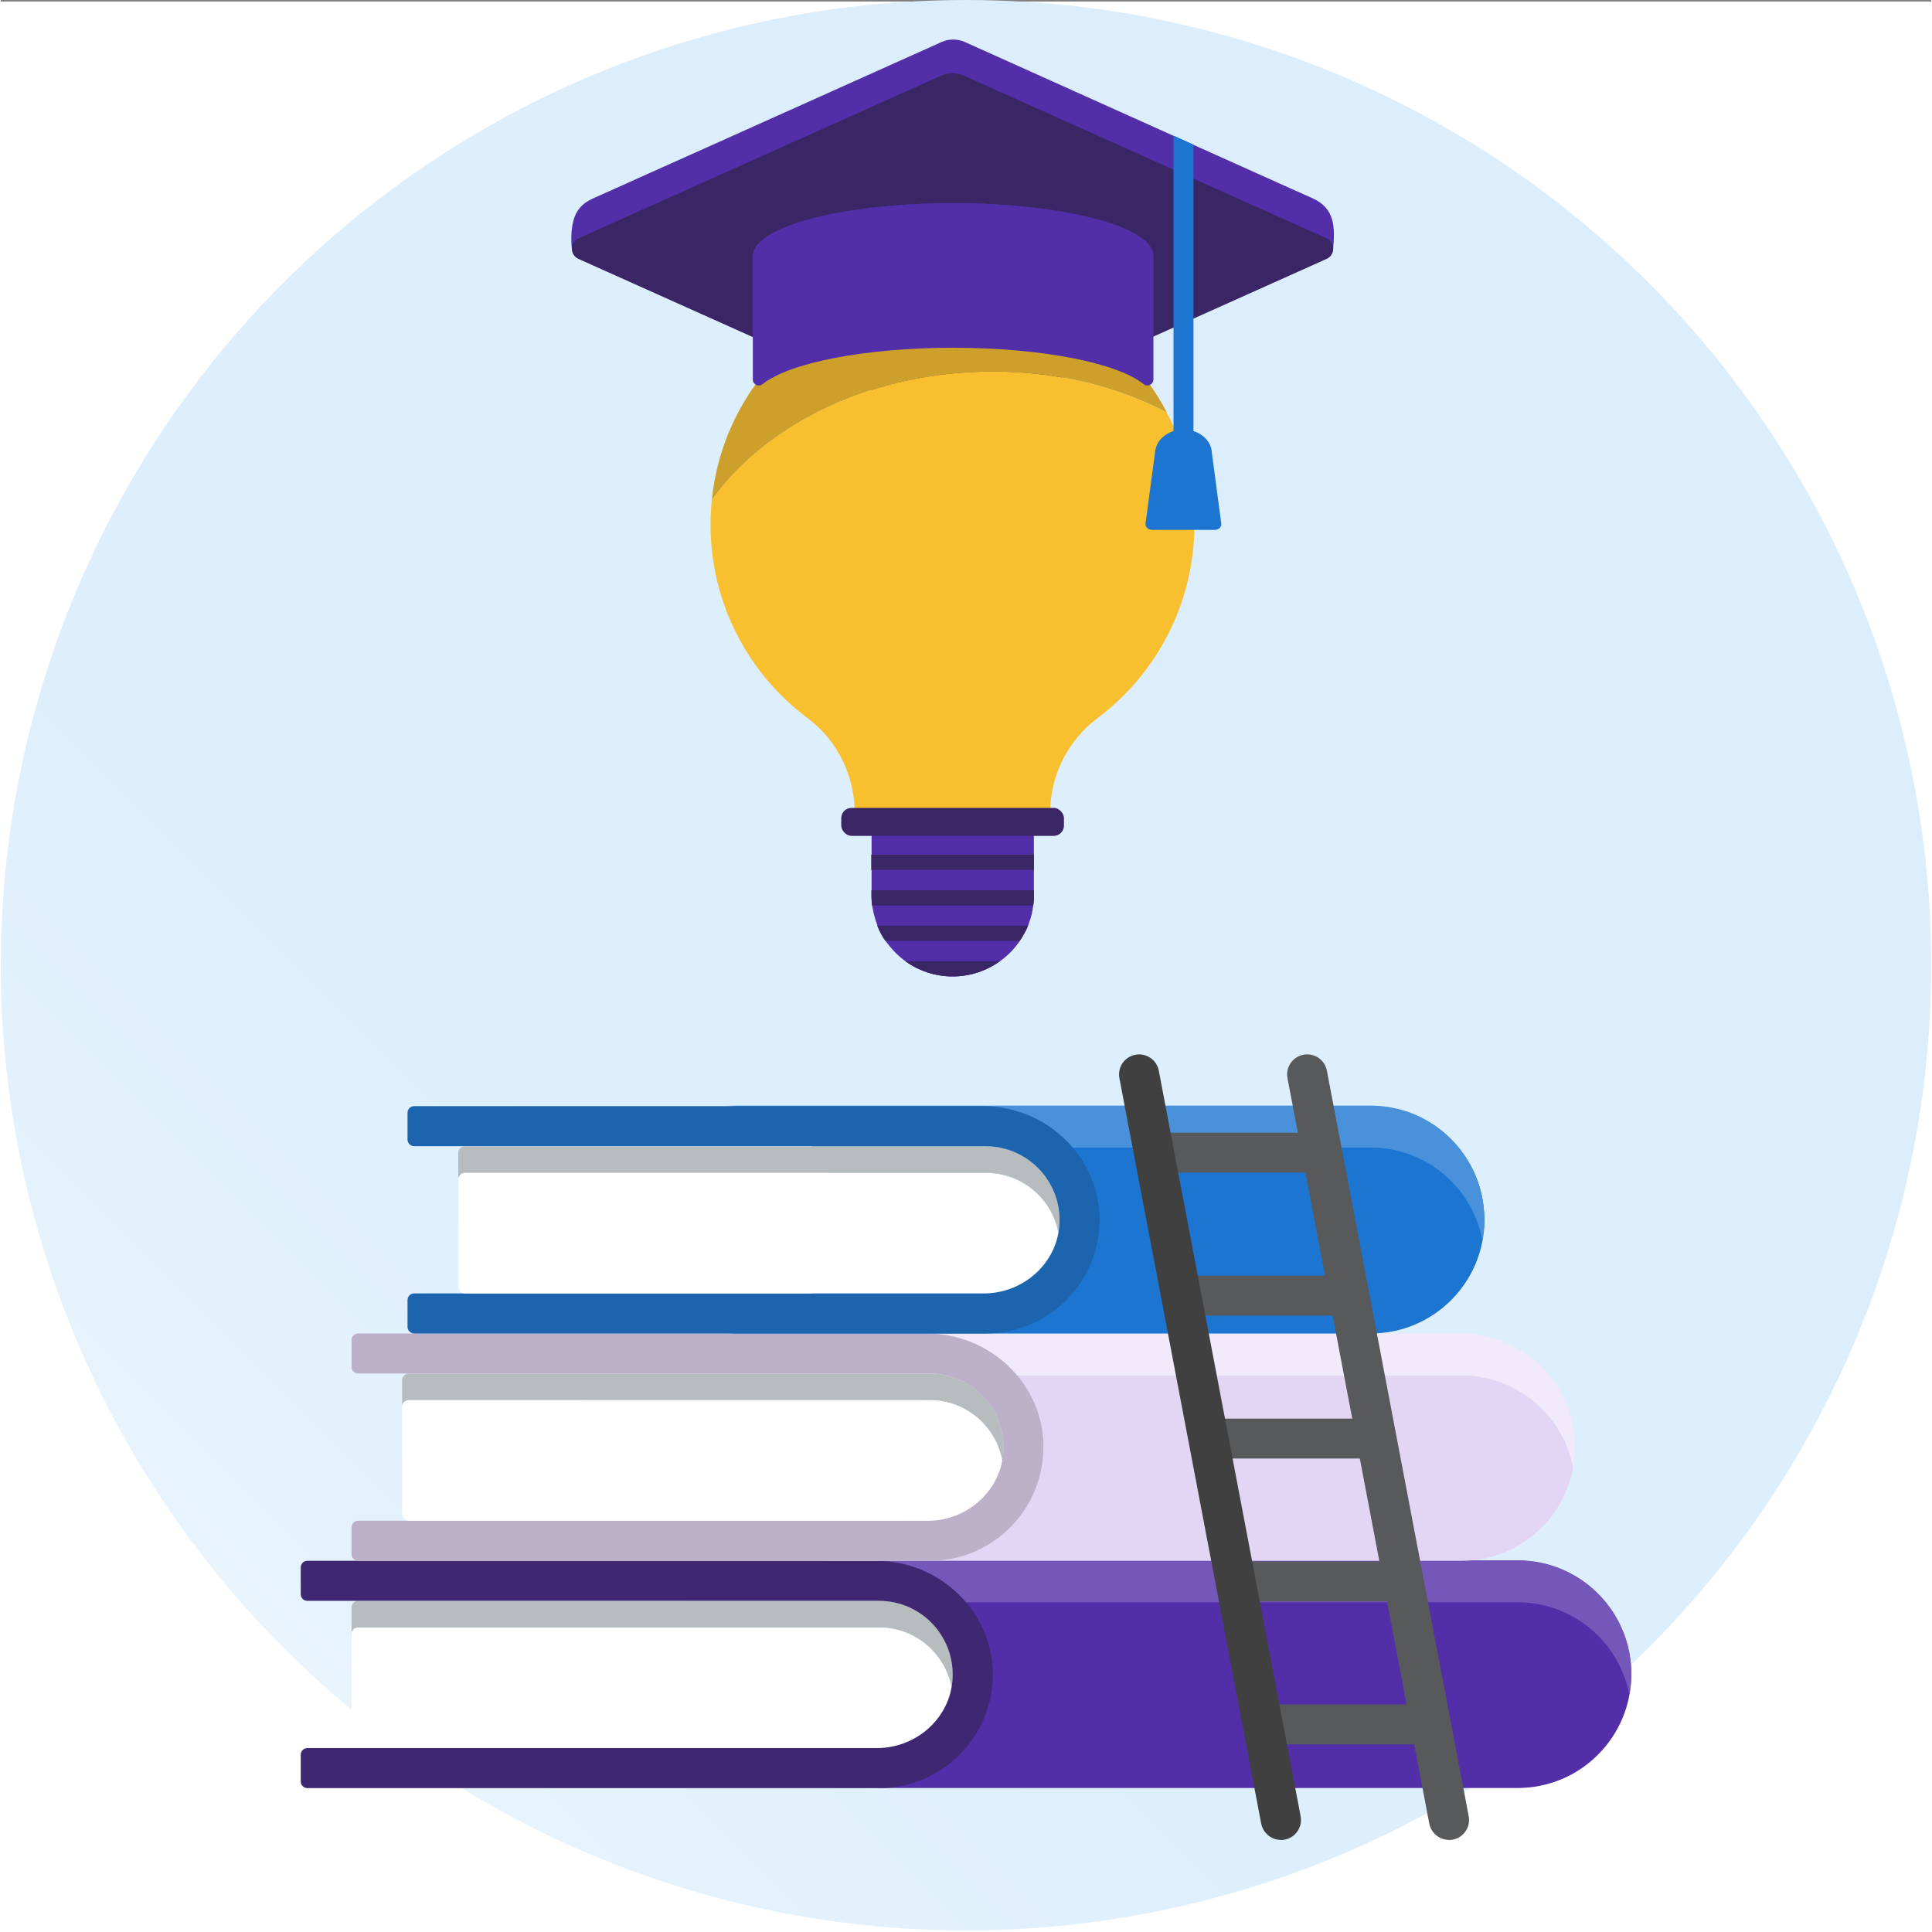 <?xml version="1.0" encoding="UTF-8"?>
<svg id="Ebene_2" data-name="Ebene 2" xmlns="http://www.w3.org/2000/svg" width="289.18" height="289.18" xmlns:xlink="http://www.w3.org/1999/xlink" viewBox="0 0 149.88 150">
  <rect x="0" y="0" width="149.88" height="150" fill="#808080" stroke="none"/>
  <defs>
    <style>
      .cls-1 {
        fill: #58595b;
      }

      .cls-1, .cls-2, .cls-3, .cls-4, .cls-5, .cls-6, .cls-7, .cls-8, .cls-9, .cls-10, .cls-11, .cls-12, .cls-13, .cls-14, .cls-15, .cls-16, .cls-17, .cls-18, .cls-19 {
        stroke-width: 0px;
      }

      .cls-2 {
        opacity: .5;
      }

      .cls-2, .cls-15 {
        fill: #231f20;
      }

      .cls-3 {
        fill: #e3d6f4;
      }

      .cls-4 {
        fill: #3f2772;
      }

      .cls-5 {
        fill: #b7bdbe;
      }

      .cls-6 {
        fill: #f8bf2e;
      }

      .cls-7 {
        fill: #1c64ad;
      }

      .cls-8 {
        fill: #f1eafa;
      }

      .cls-9 {
        fill: #4991da;
      }

      .cls-10 {
        fill: #204285;
      }

      .cls-11 {
        fill: #404041;
      }

      .cls-12 {
        fill: #522ea8;
      }

      .cls-13 {
        fill: #bcb1c9;
      }

      .cls-14 {
        fill: #fff;
      }

      .cls-15 {
        opacity: .2;
      }

      .cls-16 {
        fill: #7557ba;
      }

      .cls-17 {
        fill: #522ea9;
      }

      .cls-18 {
        fill: url(#Unbenannter_Verlauf_10);
      }

      .cls-19 {
        fill: #1b75d1;
      }
    </style>
    <linearGradient id="Unbenannter_Verlauf_10" data-name="Unbenannter Verlauf 10" x1="21.95" y1="127.93" x2="127.93" y2="21.95" gradientUnits="userSpaceOnUse">
      <stop offset="0" stop-color="#e9f4fd"/>
      <stop offset=".06" stop-color="#e4f2fc"/>
      <stop offset=".2" stop-color="#e0f0fc"/>
      <stop offset=".31" stop-color="#ddeefc"/>
      <stop offset="1" stop-color="#dceefc"/>
    </linearGradient>
  </defs>
  <g id="Icons">
    <g>
      <rect class="cls-14" y=".12" width="149.88" height="149.88"/>
      <circle class="cls-18" cx="74.94" cy="74.94" r="74.94"/>
      <g>
        <path class="cls-17" d="M103.45,19.36l-10.85,4.08-1.55.59-16.14,6.07-.59.24c-.12.06-.26.08-.39.08-.13,0-.26-.02-.39-.08l-.29-.13-28.91-10.87c-.08-.81-.05-1.55.12-2.21.18-.72.62-1.32,1.51-1.72.6-.27,1.2-.53,1.79-.8,1.78-.8,3.55-1.6,5.33-2.39,4.36-1.96,8.73-3.92,13.1-5.88,2.29-1.03,4.58-2.05,6.86-3.08.28-.12.57-.19.87-.19.32,0,.64.06.93.19l16.19,7.28,1.55.7,7.48,3.36,1.79.8c1.73.78,1.74,2.26,1.58,3.96Z"/>
        <g>
          <path class="cls-17" d="M73.54,32.96l-28.68-12.86c-.69-.31-.69-1.29,0-1.6l28.14-12.62c.57-.26,1.22-.26,1.79,0l28.14,12.62c.69.31.69,1.29,0,1.6l-28.68,12.86c-.23.1-.49.1-.72,0Z"/>
          <path class="cls-2" d="M73.54,32.96l-28.68-12.86c-.69-.31-.69-1.29,0-1.6l28.14-12.62c.57-.26,1.22-.26,1.79,0l28.14,12.62c.69.31.69,1.29,0,1.6l-28.68,12.86c-.23.1-.49.1-.72,0Z"/>
        </g>
        <g>
          <path class="cls-12" d="M126.59,130c0,2.44-.99,4.64-2.59,6.24-1.6,1.6-3.8,2.58-6.24,2.58h-50.09c2.44,0,4.64-.98,6.24-2.58,1.6-1.6,2.59-3.8,2.59-6.24,0-4.87-3.95-8.83-8.82-8.83h50.09c4.87,0,8.82,3.95,8.82,8.83Z"/>
          <path class="cls-5" d="M73.88,130.55c-.02.17-.04.33-.07.49-.49-2.66-2.82-4.68-5.62-4.68H27.75c-.29,0-.52.23-.52.52v-2.07c0-.29.23-.52.52-.52h40.45c3.33,0,6.01,2.87,5.69,6.27Z"/>
          <path class="cls-14" d="M73.81,131.04c-.5,2.71-2.98,4.68-5.78,4.68H27.75c-.29,0-.52-.23-.52-.52v-8.32c0-.29.23-.52.52-.52h40.45c2.8,0,5.13,2.02,5.62,4.68Z"/>
          <path class="cls-16" d="M117.77,121.14h-50.09c2.76,0,5.23,1.27,6.85,3.26h43.24c4.31,0,7.9,3.1,8.67,7.19.1-.52.16-1.07.16-1.62,0-4.87-3.95-8.83-8.82-8.83Z"/>
          <path class="cls-4" d="M77.02,129.92c.02,2.47-.97,4.71-2.59,6.33-1.6,1.6-3.8,2.58-6.24,2.58H23.81c-.29,0-.52-.23-.52-.52v-2.07c0-.29.23-.52.52-.52h44.22c2.97,0,5.57-2.2,5.85-5.16.32-3.4-2.35-6.27-5.69-6.27H23.81c-.29,0-.52-.23-.52-.52v-2.07c0-.29.23-.52.52-.52h44.15c4.88,0,9.01,3.86,9.06,8.74Z"/>
        </g>
        <g>
          <path class="cls-8" d="M122.23,112.35c0,.55-.05,1.1-.16,1.62-.77-4.09-4.35-7.19-8.67-7.19h-43.24c-1.62-1.99-4.08-3.26-6.85-3.26h50.09c4.87,0,8.82,3.95,8.82,8.83Z"/>
          <path class="cls-3" d="M122.07,113.98c-.33,1.79-1.2,3.38-2.43,4.62-1.6,1.6-3.8,2.58-6.24,2.58h-50.09c2.44,0,4.64-.98,6.24-2.58,1.23-1.23,2.1-2.83,2.43-4.62.1-.52.16-1.07.16-1.62,0-2.11-.74-4.05-1.97-5.57h43.24c4.31,0,7.9,3.1,8.67,7.19Z"/>
          <path class="cls-13" d="M80.95,112.27c.02,2.47-.97,4.71-2.59,6.33-1.6,1.6-3.8,2.58-6.24,2.58H27.75c-.29,0-.52-.23-.52-.52v-2.07c0-.29.23-.52.52-.52h44.22c2.97,0,5.57-2.2,5.85-5.16.32-3.4-2.35-6.27-5.69-6.27H27.75c-.29,0-.52-.23-.52-.52v-2.07c0-.29.23-.52.52-.52h44.15c4.88,0,9.01,3.86,9.06,8.74Z"/>
          <path class="cls-5" d="M77.82,112.9c-.02.17-.04.33-.07.49-.49-2.66-2.82-4.68-5.62-4.68H31.68c-.29,0-.52.23-.52.52v-2.07c0-.29.23-.52.52-.52h40.45c3.33,0,6.01,2.87,5.69,6.27Z"/>
          <path class="cls-14" d="M77.75,113.39c-.5,2.71-2.98,4.68-5.78,4.68H31.68c-.29,0-.52-.23-.52-.52v-8.32c0-.29.23-.52.52-.52h40.45c2.8,0,5.13,2.02,5.62,4.68Z"/>
        </g>
        <g>
          <path class="cls-19" d="M115.19,94.71c0,2.44-.99,4.64-2.59,6.24-1.6,1.6-3.8,2.58-6.24,2.58h-50.09c2.44,0,4.64-.98,6.24-2.58,1.6-1.6,2.59-3.8,2.59-6.24,0-4.87-3.95-8.83-8.82-8.83h50.09c4.87,0,8.82,3.95,8.82,8.83Z"/>
          <path class="cls-9" d="M115.19,94.67c0,.55-.05,1.1-.16,1.62-.77-4.09-4.35-7.19-8.67-7.19h-43.24c-1.62-1.99-4.08-3.26-6.85-3.26h50.09c4.87,0,8.82,3.95,8.82,8.83Z"/>
          <path class="cls-7" d="M85.31,94.62c.02,2.47-.97,4.71-2.59,6.33-1.6,1.6-3.8,2.58-6.24,2.58h-44.38c-.29,0-.52-.23-.52-.52v-2.07c0-.29.23-.52.52-.52h44.22c2.97,0,5.57-2.2,5.85-5.16.32-3.4-2.35-6.27-5.69-6.27h-44.38c-.29,0-.52-.23-.52-.52v-2.07c0-.29.23-.52.52-.52h44.15c4.88,0,9.01,3.86,9.06,8.74Z"/>
          <path class="cls-5" d="M82.18,95.26c-.02.17-.04.33-.07.49-.49-2.66-2.82-4.68-5.62-4.68h-40.45c-.29,0-.52.23-.52.52v-2.07c0-.29.23-.52.52-.52h40.45c3.33,0,6.01,2.87,5.69,6.27Z"/>
          <path class="cls-14" d="M82.11,95.74c-.5,2.71-2.98,4.68-5.78,4.68h-40.28c-.29,0-.52-.23-.52-.52v-8.32c0-.29.23-.52.52-.52h40.45c2.8,0,5.13,2.02,5.62,4.68Z"/>
        </g>
        <g>
          <path class="cls-6" d="M90.54,32.03c-4.62-2.42-10.4-3.62-16.55-3.04-8.08.76-15,4.57-18.78,9.83.89-8.99,8.24-16.15,17.25-16.82,7.83-.58,14.74,3.64,18.08,10.03Z"/>
          <path class="cls-15" d="M90.54,32.03c-4.62-2.42-10.4-3.62-16.55-3.04-8.08.76-15,4.57-18.78,9.83.89-8.99,8.24-16.15,17.25-16.82,7.83-.58,14.74,3.64,18.08,10.03Z"/>
        </g>
        <path class="cls-6" d="M92.67,40.73c0,6.13-2.94,11.58-7.49,15-2.33,1.75-3.71,4.47-3.71,7.38v1.28h-15.16v-1.19c0-2.9-1.31-5.69-3.64-7.42-5.06-3.77-8.15-10.02-7.47-16.95h0c3.78-5.27,10.71-9.09,18.78-9.84,6.15-.58,11.93.62,16.55,3.04,1.36,2.6,2.13,5.56,2.13,8.7Z"/>
        <ellipse class="cls-10" cx="73.9" cy="19.86" rx="14.85" ry="4.09"/>
        <path class="cls-17" d="M89.49,19.86v9.62c0,.37-.46.59-.75.35-2.02-1.64-7.88-2.83-14.8-2.83s-12.78,1.19-14.8,2.83c-.29.24-.75.02-.75-.35v-9.62c0-2.26,6.96-4.09,15.55-4.09s15.55,1.83,15.55,4.09Z"/>
        <path class="cls-19" d="M94.02,35.02c-.1-.72-.66-1.31-1.42-1.55V11.23l-1.55-.7v22.94c-.76.24-1.33.83-1.42,1.55l-.75,5.63c-.03.26.2.49.51.49h4.86c.31,0,.55-.23.51-.49l-.75-5.63Z"/>
        <g>
          <path class="cls-17" d="M80.21,64.5v5s0,.07,0,.11c0,.23-.02.47-.05.69,0,.07-.02.13-.03.2-.02.15-.05.3-.08.44-.06.25-.13.5-.22.73-.02.07-.05.13-.07.2-.09.24-.21.47-.34.69,0,.02-.02.03-.03.05-.08.15-.17.29-.27.44-.16.24-.35.47-.54.69-.06.08-.13.15-.21.22-.24.24-.51.47-.79.67-1.04.74-2.3,1.18-3.67,1.18s-2.64-.44-3.67-1.18c-.06-.04-.12-.09-.17-.13-.3-.23-.57-.48-.82-.76-.16-.17-.3-.35-.44-.53-.04-.05-.08-.11-.11-.16-.11-.16-.22-.32-.31-.49-.12-.22-.23-.45-.32-.69,0-.02-.01-.03-.02-.05-.02-.05-.04-.09-.05-.15-.14-.38-.24-.77-.31-1.18-.01-.05-.02-.09-.03-.14,0-.02,0-.04,0-.06-.03-.22-.05-.46-.05-.69,0-.03,0-.07,0-.11v-5h12.62Z"/>
          <g>
            <rect class="cls-17" x="67.59" y="66.36" width="12.62" height="1.18"/>
            <rect class="cls-2" x="67.59" y="66.36" width="12.62" height="1.18"/>
          </g>
          <g>
            <path class="cls-17" d="M80.21,69.12v.38s0,.07,0,.11c0,.23-.02.47-.05.69h-12.51c-.03-.22-.05-.46-.05-.69,0-.03,0-.07,0-.11v-.38h12.62Z"/>
            <path class="cls-2" d="M80.21,69.12v.38s0,.07,0,.11c0,.23-.02.47-.05.69h-12.51c-.03-.22-.05-.46-.05-.69,0-.03,0-.07,0-.11v-.38h12.62Z"/>
          </g>
          <g>
            <path class="cls-17" d="M79.75,71.87c-.09.24-.21.47-.34.69,0,.02-.02.03-.03.05-.08.15-.17.29-.27.44h-10.43c-.11-.16-.22-.32-.31-.49-.12-.22-.23-.45-.32-.69h11.7Z"/>
            <path class="cls-2" d="M79.75,71.87c-.09.24-.21.47-.34.69,0,.02-.02.03-.03.05-.08.15-.17.29-.27.44h-10.43c-.11-.16-.22-.32-.31-.49-.12-.22-.23-.45-.32-.69h11.7Z"/>
          </g>
          <g>
            <path class="cls-17" d="M77.57,74.63c-1.04.74-2.3,1.18-3.67,1.18s-2.64-.44-3.67-1.18h7.35Z"/>
            <path class="cls-2" d="M77.57,74.63c-1.04.74-2.3,1.18-3.67,1.18s-2.64-.44-3.67-1.18h7.35Z"/>
          </g>
        </g>
        <g>
          <rect class="cls-17" x="65.26" y="62.73" width="17.28" height="2.16" rx=".79" ry=".79"/>
          <rect class="cls-2" x="65.26" y="62.73" width="17.28" height="2.16" rx=".79" ry=".79"/>
        </g>
        <g>
          <path class="cls-1" d="M112.44,142.85c-.73,0-1.38-.52-1.53-1.26l-11.01-57.88c-.16-.84.39-1.66,1.24-1.82.84-.16,1.66.39,1.82,1.24l11.01,57.88c.16.84-.39,1.66-1.24,1.82-.1.02-.2.03-.29.03Z"/>
          <path class="cls-1" d="M102.26,91.04h-12.53c-.86,0-1.55-.7-1.55-1.55s.7-1.55,1.55-1.55h12.53c.86,0,1.55.7,1.55,1.55s-.7,1.55-1.55,1.55Z"/>
          <path class="cls-1" d="M104.58,102.14h-12.53c-.86,0-1.55-.7-1.55-1.55s.7-1.55,1.55-1.55h12.53c.86,0,1.55.7,1.55,1.55s-.7,1.55-1.55,1.55Z"/>
          <path class="cls-1" d="M106.39,113.24h-12.53c-.86,0-1.55-.7-1.55-1.55s.7-1.55,1.55-1.55h12.53c.86,0,1.55.7,1.55,1.55s-.7,1.55-1.55,1.55Z"/>
          <path class="cls-1" d="M108.71,124.33h-12.53c-.86,0-1.55-.7-1.55-1.55s.7-1.55,1.55-1.55h12.53c.86,0,1.55.7,1.55,1.55s-.7,1.55-1.55,1.55Z"/>
          <path class="cls-1" d="M111.03,135.43h-12.53c-.86,0-1.55-.7-1.55-1.55s.7-1.55,1.55-1.55h12.53c.86,0,1.55.7,1.55,1.55s-.7,1.55-1.55,1.55Z"/>
          <path class="cls-11" d="M99.39,142.85c-.73,0-1.38-.52-1.53-1.26l-11.01-57.88c-.16-.84.39-1.66,1.24-1.82.84-.16,1.66.39,1.82,1.24l11.01,57.88c.16.84-.39,1.66-1.24,1.82-.1.02-.2.03-.29.03Z"/>
        </g>
      </g>
    </g>
  </g>
</svg>